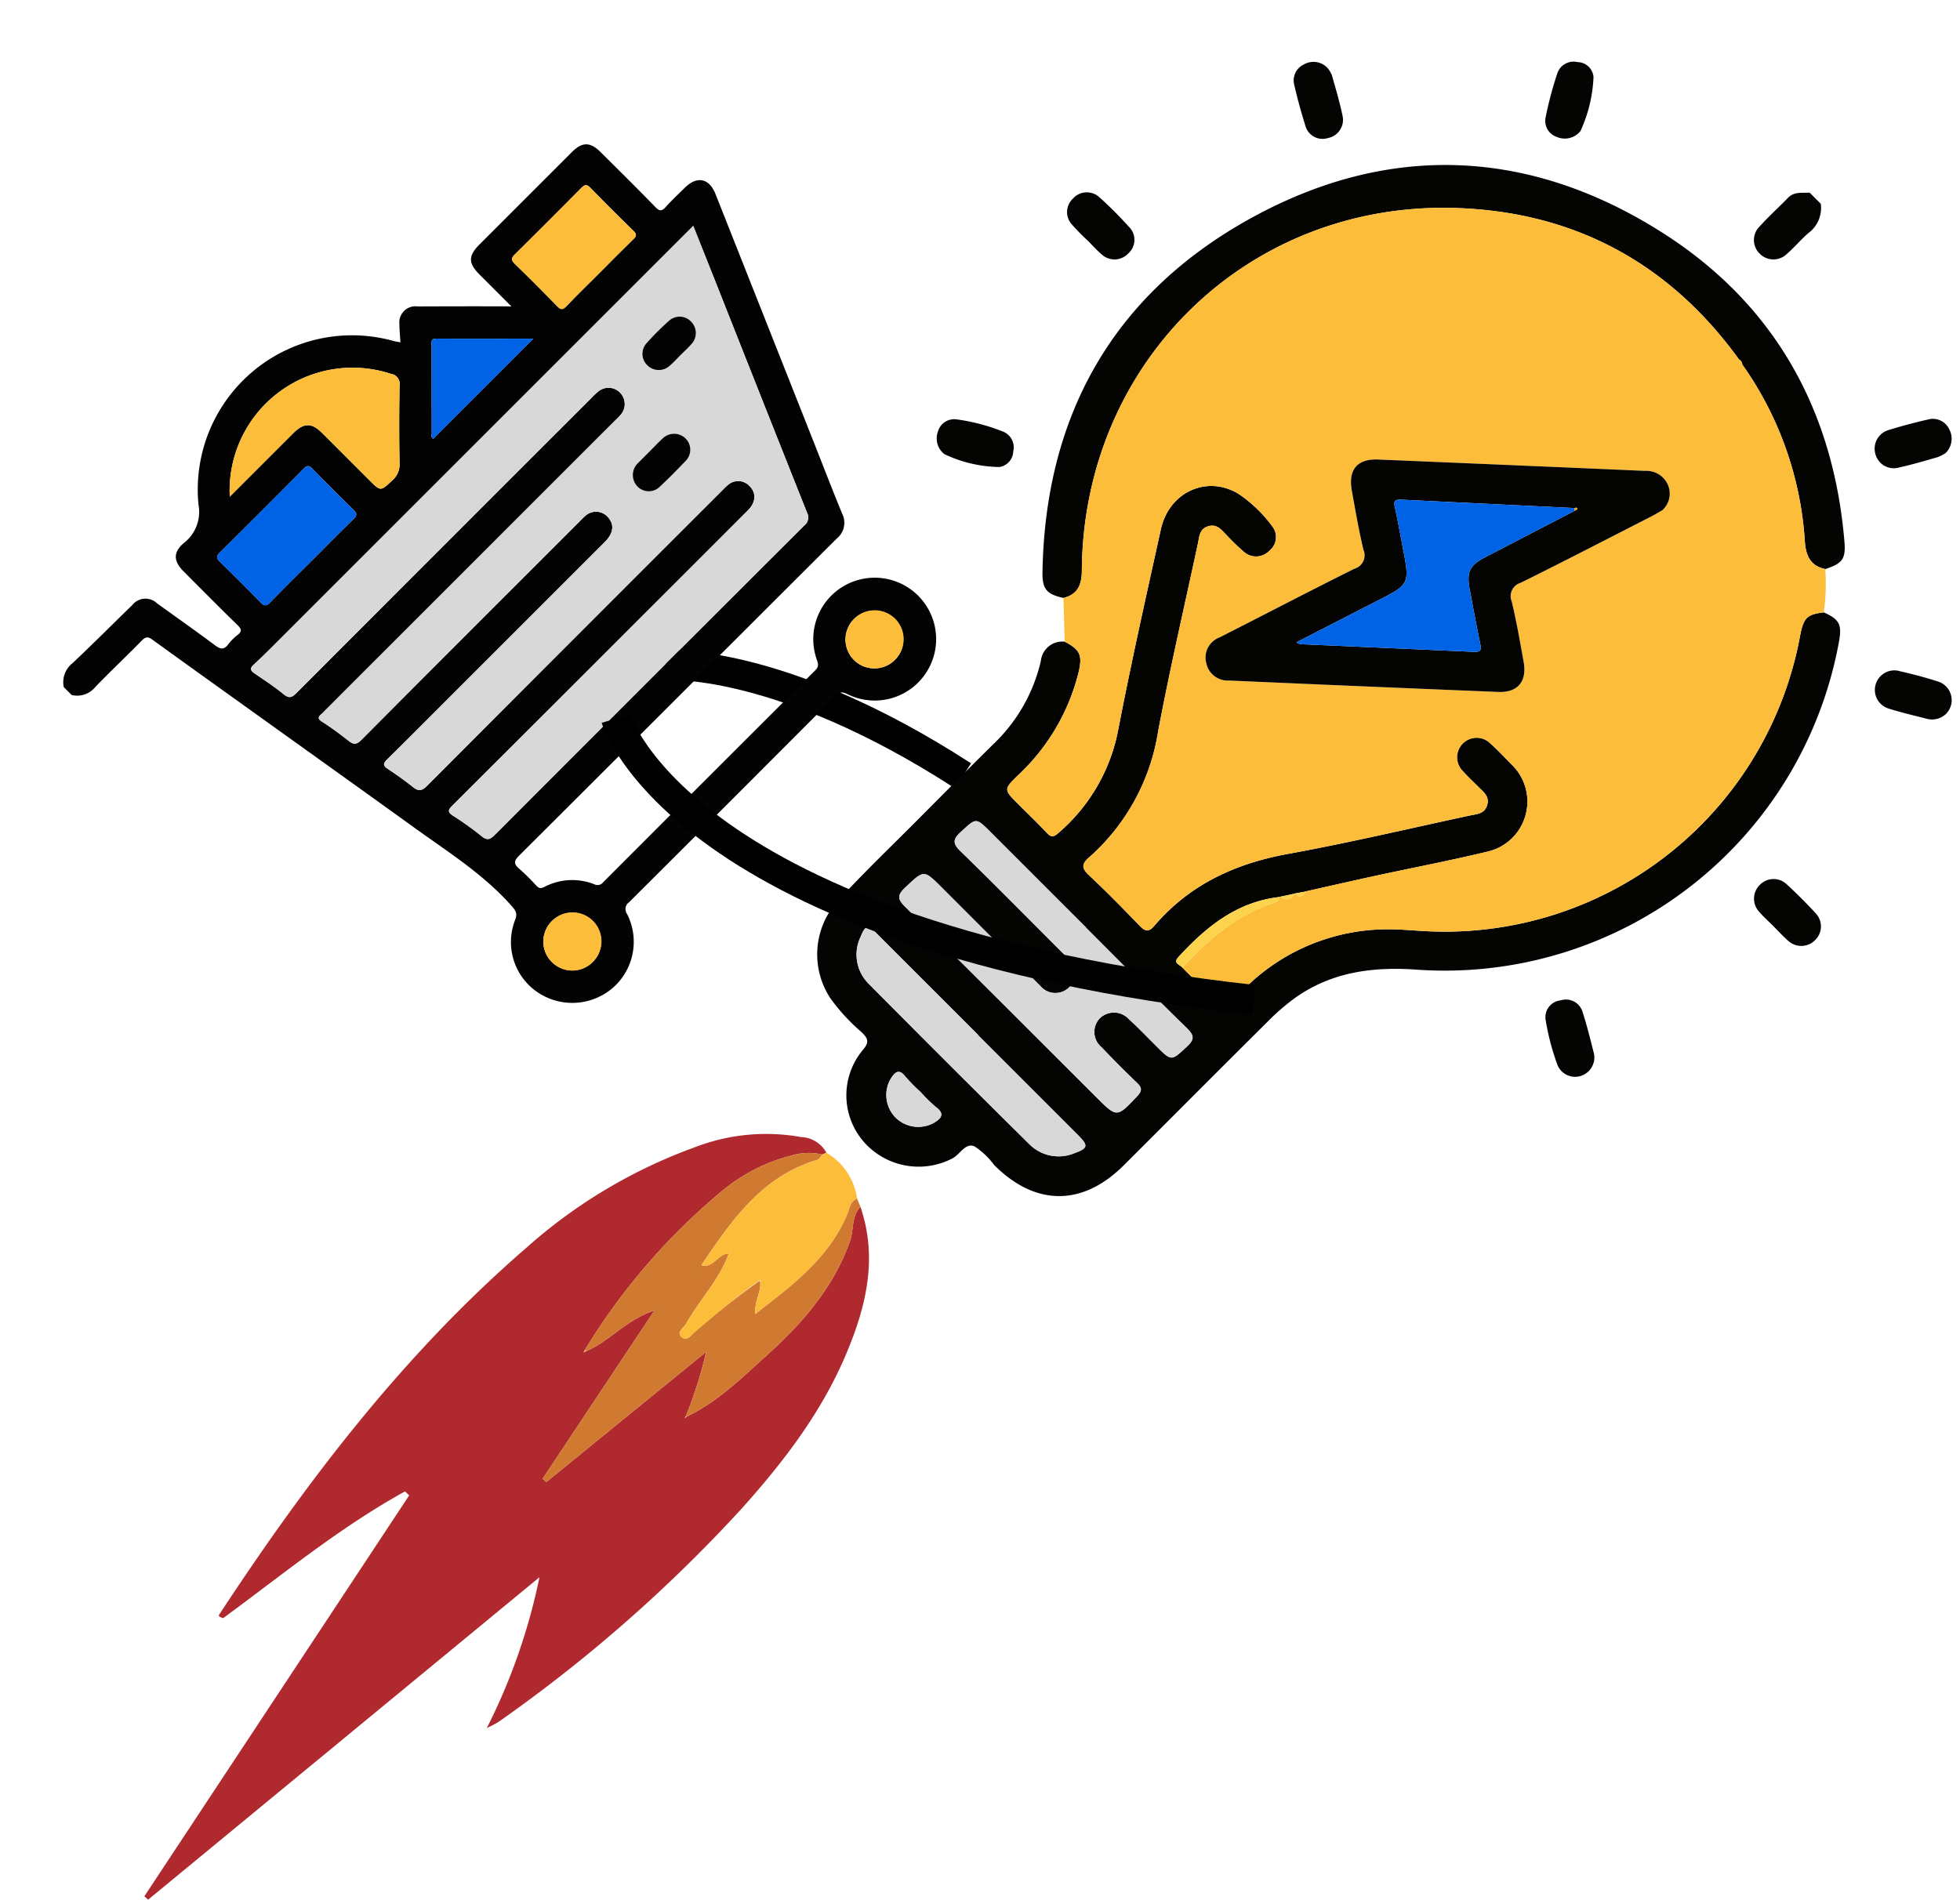 <?xml version="1.0" encoding="UTF-8"?>
<svg xmlns="http://www.w3.org/2000/svg" width="197.806" height="191.762" viewBox="0 0 197.806 191.762">
  <g id="Group_340" data-name="Group 340" transform="translate(-5528.601 807.509)">
    <path id="Path_416" data-name="Path 416" d="M5718.839-585.4s11.45-.866,30.02,11.161" transform="translate(-123.073 -154.958)" fill="none" stroke="#000" stroke-width="3"></path>
    <g id="Group_338" data-name="Group 338" transform="translate(5528.601 -824.938)">
      <g id="Group_336" data-name="Group 336" transform="translate(145.758 0) rotate(45)">
        <path id="Path_383" data-name="Path 383" d="M2.777,0A3.14,3.14,0,0,1,3.984,2.971C3.915,3.978,4.01,5,3.938,6A1.937,1.937,0,0,1,1.984,7.92,1.917,1.917,0,0,1,.033,6c-.07-1.36,0-2.727-.02-4.09C0,1.016.684.567,1.192,0Z" transform="translate(50.96 0)" fill="#040403"></path>
        <path id="Path_384" data-name="Path 384" d="M2.11,56.6c1.663-.527,2.242-.312,3.161,1.17a21.147,21.147,0,0,1,3.042,11.7c-.025,2.041,0,2.041,2.086,2.041,1.365,0,2.73-.03,4.093.013.632.02.789-.185.823-.812a18.174,18.174,0,0,0-3.078-11.615C8.365,53.381,4.676,47.544.959,41.728c-2.083-3.259-.627-7.168,2.97-8.079a13.7,13.7,0,0,1,4.727-.1,1.757,1.757,0,0,1,1.567,1.979,1.844,1.844,0,0,1-1.716,1.87,23,23,0,0,1-2.374.042c-.728.016-1.527-.184-2,.641-.487.84.1,1.419.495,2.03,3.509,5.427,6.929,10.915,10.571,16.251a21.357,21.357,0,0,1,4.05,13.887c-.073,1.045.252,1.325,1.285,1.289,2.374-.081,4.753-.053,7.13-.01.791.014,1.2-.092,1.125-1.041-.434-5.468,1.329-10.231,4.422-14.7,3.55-5.132,6.831-10.451,10.22-15.693.4-.613.965-1.2.463-2.034-.454-.754-1.193-.614-1.886-.62-.748-.006-1.5.032-2.245-.014a1.971,1.971,0,1,1,.03-3.941c.966-.047,1.937-.025,2.9-.01a5.189,5.189,0,0,1,4.5,8.058c-1.973,3.224-4.1,6.352-6.148,9.532-1.306,2.03-2.589,4.076-3.882,6.115l.01.008-.646.932-.039.077-.775,1.2-.052.1c-2.7,3.393-3.108,7.369-2.927,11.5.037.87.657.413,1.051.473,1.45.014,2.911-.077,4.347.073,1.389.145,1.666-.37,1.614-1.655A20.444,20.444,0,0,1,45.5,54.271C46.625,53.1,47.92,52.1,49.1,50.98A36.465,36.465,0,0,0,54.186,3.723c-1.061-1.563-1.06-2.027.006-3.39,1.6-.6,2.147-.441,3.123.94A40.448,40.448,0,0,1,50.742,54.8c-3.414,2.939-6.008,6.284-6.771,10.809a22.671,22.671,0,0,0-.258,3.68c-.024,6.824-.006,13.648-.013,20.472-.007,5.88-3.371,9.224-9.265,9.227a7.675,7.675,0,0,0-2.746.072c-.931.385-.435,1.616-.717,2.451a7.36,7.36,0,0,1-7.6,5.116,7.134,7.134,0,0,1-6.525-6.508c-.089-1.052-.487-1.161-1.366-1.153a19.646,19.646,0,0,1-4.6-.186,8.042,8.042,0,0,1-6.454-7.4c-.177-3.822-.084-7.658-.095-11.487-.011-3.61-.021-7.22,0-10.83a16.782,16.782,0,0,0-2.556-9.4A2.172,2.172,0,0,1,2.11,56.6m21.925,18.9v-.018H10.441c-2.143,0-2.082,0-2.164,2.115-.041,1.068.2,1.412,1.346,1.395,4.794-.072,9.59-.03,14.384-.03.308,0,.617-.013.924,0A2.068,2.068,0,0,1,27.1,80.972,1.98,1.98,0,0,1,24.9,82.91c-4.663.02-9.326.009-13.99.009-2.612,0-2.551,0-2.631,2.62-.034,1.109.278,1.373,1.373,1.367,9.062-.055,18.124-.043,27.186-.05,3,0,2.973,0,2.888-2.987-.021-.771-.28-.958-1-.941-1.671.041-3.344.032-5.015-.013a2,2,0,0,1-2.213-1.936,2.046,2.046,0,0,1,2.162-2.018c1.273-.059,2.551-.029,3.826-.031,2.233,0,2.17,0,2.248-2.182.038-1.061-.3-1.292-1.311-1.281-4.794.053-9.59.024-14.385.024M24,90.868v-.024q-7.257,0-14.514,0c-1.235,0-1.375.2-.879,1.374A4.135,4.135,0,0,0,12.566,95q11.412.053,22.826-.012a4.164,4.164,0,0,0,3.939-2.615c.593-1.27.435-1.5-.945-1.505q-7.191,0-14.382,0m.015,8.157a18.4,18.4,0,0,1-2.238-.018c-1.05-.129-1.055.428-.9,1.164a3.223,3.223,0,0,0,6.228.136c.21-.814.23-1.483-.987-1.3a14.383,14.383,0,0,1-2.105.019" transform="translate(28.929 28.615)" fill="#040403"></path>
        <path id="Path_385" data-name="Path 385" d="M46.714,4.608C34.855,2.7,24.419,5.828,15.707,13.99.387,28.344.106,51.6,14.886,66.578c.991,1,1.407,1.984.634,3.264-1.456.929-2.145.886-3.343-.354C1.1,58.02-2.618,44.447,1.839,29.2,6.286,13.992,16.771,4.447,32.215,1.021c13.033-2.892,24.811.428,35.03,9.074,1.328,1.124,1.407,1.708.583,3.313-1.292.852-2.327.434-3.422-.5A34.6,34.6,0,0,0,47.287,4.731l.022.02a.581.581,0,0,0-.6-.143" transform="translate(12.306 12.341)" fill="#040403"></path>
        <path id="Path_386" data-name="Path 386" d="M66.8,15.931c-1.061-1.563-1.06-2.027.006-3.39a21.846,21.846,0,0,0-2.988-3.2c-1.292.852-2.327.434-3.422-.5A34.6,34.6,0,0,0,43.282.665c0,.009.005.015.007.024a.466.466,0,0,1-.58-.147C30.85-1.365,20.414,1.762,11.7,9.924c-15.32,14.353-15.6,37.614-.821,52.588.991,1,1.407,1.983.634,3.264L14.727,68.8c1.663-.527,2.242-.312,3.161,1.17a21.157,21.157,0,0,1,3.042,11.7c-.026,2.041,0,2.041,2.085,2.041,1.365,0,2.73-.03,4.094.013.632.02.788-.185.823-.812A18.172,18.172,0,0,0,24.853,71.3c-3.871-5.713-7.56-11.55-11.277-17.366-2.083-3.259-.627-7.169,2.971-8.079a13.7,13.7,0,0,1,4.727-.1,1.757,1.757,0,0,1,1.566,1.979,1.844,1.844,0,0,1-1.716,1.87,22.993,22.993,0,0,1-2.374.042c-.728.016-1.527-.183-2.005.641-.486.84.1,1.419.495,2.03,3.509,5.427,6.93,10.915,10.571,16.251a21.358,21.358,0,0,1,4.051,13.887c-.073,1.045.251,1.325,1.284,1.289,2.374-.081,4.754-.053,7.13-.01.79.014,1.2-.092,1.125-1.041-.435-5.468,1.329-10.231,4.422-14.7,3.55-5.132,6.83-10.451,10.22-15.693.4-.612.965-1.2.463-2.034-.455-.754-1.193-.614-1.886-.62-.748-.006-1.5.032-2.244-.014a1.97,1.97,0,1,1,.03-3.941c.966-.047,1.937-.025,2.9-.01a5.188,5.188,0,0,1,4.5,8.057c-1.973,3.224-4.1,6.352-6.148,9.532-1.307,2.03-2.589,4.076-3.883,6.115a1.227,1.227,0,0,1,.137,0,1.227,1.227,0,0,0-.137,0l.011.009c.031.481.163,1.032-.646.932l-.039.077c.222.71-.067,1.092-.775,1.2l-.052.1a.571.571,0,0,1,.067.722c-1.815,3.548-2.108,7.358-1.943,11.248,1.45.014,2.911-.077,4.347.073,1.389.145,1.666-.37,1.614-1.655a20.443,20.443,0,0,1,5.753-15.613c1.125-1.169,2.42-2.172,3.6-3.292A36.465,36.465,0,0,0,66.8,15.931M49.257,41.45q-10,9.22-20.03,18.4a2.21,2.21,0,0,1-2.892.366,2.167,2.167,0,0,1-.861-2.767c1.581-4.84,3.1-9.7,4.723-14.528a1.408,1.408,0,0,0-.706-1.993c-1.722-1.056-3.375-2.229-5.037-3.38-1.788-1.238-1.917-2.677-.35-4.119q9.911-9.117,19.836-18.219a2.374,2.374,0,0,1,2.767-.591A2.268,2.268,0,0,1,48,16.758c-.095.344-.205.813-.353,1.27-1.513,4.678-3,9.365-4.574,14.023a1.409,1.409,0,0,0,.708,1.994c1.759,1.081,3.451,2.273,5.147,3.454,1.639,1.141,1.783,2.615.334,3.952" transform="translate(16.312 16.407)" fill="#fbbd3a"></path>
        <path id="Path_387" data-name="Path 387" d="M2.06,0a2.731,2.731,0,0,1,.785.195C4.072.876,5.309,1.549,6.484,2.315a1.875,1.875,0,0,1,.581,2.656,1.794,1.794,0,0,1-2.511.718C3.312,5.04,2.088,4.345.9,3.6A1.782,1.782,0,0,1,.1,1.422,1.932,1.932,0,0,1,2.06,0" transform="translate(6.81 25.509)" fill="#040403"></path>
        <path id="Path_388" data-name="Path 388" d="M7.391,1.993a2.031,2.031,0,0,1-.973,1.636C5.285,4.3,4.164,5,3,5.607A1.971,1.971,0,1,1,1.083,2.164C2.162,1.49,3.26.841,4.392.262a1.973,1.973,0,0,1,3,1.731" transform="translate(91.693 25.537)" fill="#040403"></path>
        <path id="Path_389" data-name="Path 389" d="M7.426,3.941A1.923,1.923,0,0,1,4.781,5.8,24.646,24.646,0,0,1,.7,3.42,1.706,1.706,0,0,1,.388.938,1.743,1.743,0,0,1,2.793.23c1.287.66,2.528,1.41,3.77,2.152a1.937,1.937,0,0,1,.863,1.558" transform="translate(91.657 74.47)" fill="#040403"></path>
        <path id="Path_390" data-name="Path 390" d="M5.969,5.189A2.037,2.037,0,0,1,4.715,7.282a1.711,1.711,0,0,1-2.224-.61A37.286,37.286,0,0,1,.183,2.687,1.729,1.729,0,0,1,.838.466a1.644,1.644,0,0,1,2.2-.078,14.482,14.482,0,0,1,2.932,4.8" transform="translate(25.431 6.78)" fill="#040403"></path>
        <path id="Path_391" data-name="Path 391" d="M5.942,2.1a4.273,4.273,0,0,1-.287.847C5.018,4.1,4.387,5.263,3.678,6.372A1.926,1.926,0,0,1,.94,7.1a1.959,1.959,0,0,1-.682-2.66C.889,3.237,1.579,2.061,2.3.909A1.823,1.823,0,0,1,4.489.095,2.016,2.016,0,0,1,5.942,2.1" transform="translate(74.493 6.828)" fill="#040403"></path>
        <path id="Path_392" data-name="Path 392" d="M2.3,5.948A2.007,2.007,0,0,1,.215,4.813a1.707,1.707,0,0,1,.4-2.171A19.583,19.583,0,0,1,4.922.131,1.716,1.716,0,0,1,7.01.857a1.635,1.635,0,0,1,.114,2.088,13.32,13.32,0,0,1-4.825,3" transform="translate(6.786 74.461)" fill="#040403"></path>
        <path id="Path_393" data-name="Path 393" d="M4.049,3.984a21.855,21.855,0,0,1-2.241-.016A1.861,1.861,0,0,1,0,2.055a1.877,1.877,0,0,1,1.845-2,39.959,39.959,0,0,1,4.22.007,1.826,1.826,0,0,1,1.8,1.906A1.908,1.908,0,0,1,6.027,3.975c-.655.055-1.318.01-1.978.009" transform="translate(0 50.957)" fill="#040403"></path>
        <path id="Path_394" data-name="Path 394" d="M3.879,3.981c-.66,0-1.322.039-1.978-.009A1.949,1.949,0,0,1,0,2,1.922,1.922,0,0,1,1.9.043c1.361-.056,2.728-.057,4.088,0a1.924,1.924,0,0,1,1.9,1.963A1.951,1.951,0,0,1,5.99,3.972c-.7.049-1.407.009-2.11.009" transform="translate(98.003 50.963)" fill="#040403"></path>
        <path id="Path_395" data-name="Path 395" d="M24.982,2.363c-.095.344-.205.813-.353,1.27-1.513,4.678-3,9.365-4.574,14.023a1.409,1.409,0,0,0,.708,1.994c1.759,1.081,3.451,2.274,5.147,3.454,1.639,1.141,1.783,2.615.334,3.952q-10,9.219-20.03,18.4a2.21,2.21,0,0,1-2.892.366,2.168,2.168,0,0,1-.861-2.767c1.581-4.84,3.1-9.7,4.723-14.528a1.408,1.408,0,0,0-.706-1.993C4.754,25.476,3.1,24.3,1.439,23.152c-1.788-1.238-1.917-2.677-.35-4.119Q11,9.916,20.926.814A2.374,2.374,0,0,1,23.693.223a2.267,2.267,0,0,1,1.289,2.14m-6.42,6.122Q12.075,14.379,5.582,20.266c-.452.408-.446.638.071.969,1.183.759,2.337,1.563,3.5,2.352,3.09,2.1,3.086,2.095,1.932,5.66-.925,2.858-1.84,5.72-2.792,8.682a1.762,1.762,0,0,0,.406-.151q6.471-5.923,12.944-11.843c.557-.507.357-.712-.149-1.043-1.544-1.01-3.062-2.059-4.586-3.1s-1.749-1.717-1.2-3.454q1.524-4.831,3.056-9.661c.02-.113.1-.288.052-.327-.133-.117-.191.038-.251.135" transform="translate(39.325 30.802)" fill="#040403"></path>
        <path id="Path_396" data-name="Path 396" d="M0,.021A.581.581,0,0,1,.6.164.471.471,0,0,1,0,.021" transform="translate(59.021 16.928)" fill="#fcc128"></path>
        <path id="Path_397" data-name="Path 397" d="M16.623,7.442c-4.663.02-9.326.009-13.989.009-2.612,0-2.551,0-2.631,2.62-.034,1.109.278,1.373,1.373,1.366,9.062-.055,18.124-.043,27.187-.05,3,0,2.972,0,2.889-2.987-.022-.771-.28-.958-1-.941-1.67.041-3.343.032-5.014-.013a2,2,0,0,1-2.213-1.935,2.045,2.045,0,0,1,2.161-2.018c1.273-.059,2.551-.029,3.826-.031,2.233,0,2.17,0,2.248-2.182C31.5.22,31.157-.011,30.147,0c-4.795.053-9.59.024-14.385.024V.007H2.168C.025.007.086.009.005,2.121c-.041,1.068.2,1.412,1.346,1.4,4.794-.072,9.59-.03,14.385-.03.308,0,.617-.013.924,0A2.067,2.067,0,0,1,18.828,5.5a1.979,1.979,0,0,1-2.205,1.937" transform="translate(37.202 104.082)" fill="#d8d8d8"></path>
        <path id="Path_398" data-name="Path 398" d="M30.042.026q-7.191,0-14.382,0V0Q8.4,0,1.146,0C-.088,0-.229.206.267,1.376A4.135,4.135,0,0,0,4.221,4.158q11.413.052,22.827-.012a4.163,4.163,0,0,0,3.939-2.615c.594-1.27.436-1.5-.944-1.505" transform="translate(37.274 119.459)" fill="#d8d8d8"></path>
        <path id="Path_399" data-name="Path 399" d="M5.315.03A14.431,14.431,0,0,1,3.21.049,18.4,18.4,0,0,1,.972.031C-.078-.1-.083.459.075,1.2a3.3,3.3,0,0,0,3.06,2.46A3.3,3.3,0,0,0,6.3,1.331c.21-.814.229-1.483-.987-1.3" transform="translate(49.739 127.592)" fill="#d8d8d8"></path>
        <path id="Path_400" data-name="Path 400" d="M2.964,0a.571.571,0,0,1,.067.722C1.216,4.27.923,8.081,1.088,11.97c-.394-.06-1.014.4-1.051-.473C-.143,7.369.262,3.393,2.964,0" transform="translate(61.627 88.11)" fill="#fdd34e"></path>
        <path id="Path_401" data-name="Path 401" d="M.775,0C1,.71.708,1.092,0,1.2Q.387.6.775,0" transform="translate(64.644 86.806)" fill="#fdd34e"></path>
        <path id="Path_402" data-name="Path 402" d="M.646,0C.677.481.809,1.032,0,.932Q.322.466.646,0" transform="translate(65.458 85.797)" fill="#fdd34e"></path>
        <path id="Path_403" data-name="Path 403" d="M16.24,16.406c-1.544-1.01-3.062-2.059-4.586-3.1s-1.749-1.718-1.2-3.454q1.524-4.831,3.056-9.66L13.309,0Q6.822,5.894.328,11.781c-.452.408-.445.638.071.969,1.183.759,2.337,1.563,3.5,2.351,3.09,2.1,3.086,2.095,1.932,5.66-.925,2.858-1.84,5.72-2.792,8.682a1.737,1.737,0,0,0,.406-.151Q9.916,23.37,16.389,17.45c.557-.507.357-.713-.149-1.043" transform="translate(44.579 39.287)" fill="#0063e6"></path>
        <path id="Path_404" data-name="Path 404" d="M0,.176C.06.08.118-.075.251.042.295.081.22.256.2.369L0,.176" transform="translate(57.887 39.11)" fill="#fb9d00"></path>
      </g>
      <g id="Group_337" data-name="Group 337" transform="translate(0 80.353) rotate(-45)">
        <path id="Path_360" data-name="Path 360" d="M0,9.1A2.438,2.438,0,0,1,2.358,8.02c2.8.077,5.6.077,8.4.112a1.693,1.693,0,0,1,1.88,1.648c.387,2.394.8,4.784,1.149,7.183.1.656.328.917,1,.82a5.262,5.262,0,0,1,1.358,0c.595.072.685-.179.679-.712-.028-2.562-.015-5.124-.012-7.686,0-1.44.6-2.12,2.051-2a3.96,3.96,0,0,0,3.771-1.688A15.571,15.571,0,0,1,48.233,7.918c.091.157.2.3.4.6.432-.486.8-.943,1.209-1.348a1.625,1.625,0,0,1,2.584.013q3.157,3.127,6.291,6.277c.09.089.174.184.4.42,0-1.636,0-3.086,0-4.536,0-1.644.52-2.17,2.141-2.17q6.605,0,13.211,0c1.451,0,2.024.572,2.028,2.042.007,2.615.026,5.231-.015,7.846-.01.627.184.756.758.726.9-.048,1.814-.016,2.721-.012,1.726.008,2.428,1.053,1.747,2.629Q76.374,32.742,71.032,45.08c-1.035,2.392-2.1,4.771-3.1,7.179a2.034,2.034,0,0,1-2.141,1.4c-15.106-.021-30.212-.007-45.318-.035-.8,0-1,.221-.934.971A20.507,20.507,0,0,1,19.55,57c-.012.384.114.538.494.664a6.043,6.043,0,0,1,3.745,3.374.708.708,0,0,0,.779.484q15.133-.013,30.265.009c.523,0,.67-.244.854-.627a6.2,6.2,0,1,1-.267,4.621c-.2-.6-.459-.73-1.049-.728q-14.692.03-29.384,0a.845.845,0,0,0-.984.7,6.179,6.179,0,0,1-6.185,4.259,6.265,6.265,0,0,1-5.793-5.092,6.122,6.122,0,0,1,3.577-6.74c.6-.26.693-.588.732-1.177.278-4.285-.678-8.433-1.353-12.61-1.132-7-2.3-13.988-3.451-20.982-.611-3.707-1.227-7.414-1.821-11.124-.08-.5-.249-.689-.8-.683-2.215.025-4.431-.047-6.644-.005A2.349,2.349,0,0,1,0,10.226Zm77.839,12H74.166q-27.5,0-55,0c-1.334,0-2.669.009-4-.044-.581-.023-.662.19-.57.686.22,1.179.467,2.357.587,3.547.071.706.337.841,1,.84q21.056-.03,42.112-.014a6.8,6.8,0,0,1,.958.031,1.612,1.612,0,0,1,1.463,1.621,1.636,1.636,0,0,1-1.54,1.639,7.336,7.336,0,0,1-.8.013H16.981c-.16,0-.322.014-.48,0-.452-.046-.664.015-.536.59.237,1.064.392,2.15.526,3.234.076.615.245.867.965.864,10.408-.033,20.816-.022,31.223-.022a7.942,7.942,0,0,1,.8.011,1.6,1.6,0,0,1,1.472,1.834c-.1.919-.779,1.419-1.974,1.42q-10.728.006-21.456,0c-3.2,0-6.4.013-9.607-.012-.565,0-.747.12-.629.707.206,1.018.381,2.045.5,3.077.077.693.3.949,1.067.947q21.056-.044,42.112-.021c.293,0,.589-.009.88.02a1.562,1.562,0,0,1,1.45,1.611c0,1-.7,1.624-1.861,1.626q-7.605.008-15.211,0-13.49,0-26.98-.016c-.634,0-.764.158-.645.747a31.129,31.129,0,0,1,.576,3.467c.067.8.393.907,1.1.906q22.057-.031,44.113,0a1.016,1.016,0,0,0,1.111-.724q4.84-11.249,9.718-22.482c.874-2.02,1.742-4.042,2.631-6.107M25.44,7.355c3.167,0,6.125,0,9.083,0,1.477,0,2.045.556,2.05,2.017.009,2.239,0,4.479,0,6.718,0,1.681,0,1.644,1.64,1.7a2.108,2.108,0,0,0,1.739-.718q2.723-2.817,5.544-5.539a1.022,1.022,0,0,0,.215-1.434A12.406,12.406,0,0,0,25.44,7.355m1.228,10.417c2,0,4-.018,6,.012.527.008.67-.147.662-.667-.029-1.945-.025-3.891,0-5.837.005-.463-.085-.652-.606-.649q-6,.032-11.994,0c-.485,0-.645.144-.639.635.024,1.946.026,3.892,0,5.837-.007.518.137.685.667.677,1.972-.029,3.944-.012,5.917-.012m41.073,0c1.626,0,3.253-.014,4.879.009.44.006.6-.1.595-.573-.024-2.053-.031-4.106,0-6.159.01-.566-.214-.645-.7-.643q-4.72.026-9.439,0c-.51,0-.694.122-.685.666.032,2.026.027,4.053,0,6.079-.006.484.123.643.624.633,1.572-.031,3.146-.012,4.719-.012m-9.356-.031c-2.395-2.389-4.668-4.636-6.91-6.913-.4-.409-.566-.128-.808.115Q47.5,14.11,44.343,17.278c-.116.117-.334.2-.248.462Zm2.926,48.731a2.918,2.918,0,1,0-2.985-2.9,2.917,2.917,0,0,0,2.985,2.9m-43.2,0a2.918,2.918,0,1,0-2.9-2.962,2.918,2.918,0,0,0,2.9,2.962" transform="translate(0 0)" fill="#030303"></path>
        <path id="Path_361" data-name="Path 361" d="M63.278.047c-.89,2.065-1.757,4.087-2.631,6.107q-4.863,11.239-9.718,22.482a1.016,1.016,0,0,1-1.111.723q-22.057-.032-44.113,0c-.707,0-1.032-.11-1.1-.906a31.12,31.12,0,0,0-.576-3.467c-.118-.589.012-.749.645-.747q13.49.035,26.98.016,7.606,0,15.212,0c1.162,0,1.858-.623,1.861-1.626a1.562,1.562,0,0,0-1.45-1.611c-.291-.029-.586-.02-.88-.02q-21.056,0-42.112.021c-.771,0-.991-.254-1.067-.947-.114-1.031-.289-2.059-.495-3.077-.119-.587.063-.711.629-.707,3.2.025,6.4.012,9.607.012q10.728,0,21.456,0c1.195,0,1.874-.5,1.974-1.42a1.6,1.6,0,0,0-1.472-1.834c-.264-.027-.533-.011-.8-.011-10.408,0-20.816-.011-31.223.022-.721,0-.889-.25-.965-.865C1.795,11.1,1.64,10.018,1.4,8.954c-.128-.575.083-.636.536-.59.158.016.32,0,.48,0H43.81a7.337,7.337,0,0,0,.8-.013,1.636,1.636,0,0,0,1.54-1.638,1.612,1.612,0,0,0-1.464-1.621,6.729,6.729,0,0,0-.958-.031q-21.056,0-42.112.014c-.66,0-.926-.134-1-.84C.5,3.045.252,1.867.032.688-.06.192.021-.021.6,0,1.934.055,3.27.045,4.6.046q27.5,0,55,0ZM44.153,13.03H42.474c-.053,0-.107,0-.16,0a1.667,1.667,0,0,0-1.615,1.65,1.586,1.586,0,0,0,1.569,1.591c1.224.042,2.451.041,3.675,0A1.6,1.6,0,0,0,47.56,14.65a1.656,1.656,0,0,0-1.649-1.614c-.585-.024-1.172,0-1.758-.007m9.018-4.669c.506,0,1.015.03,1.518-.007a1.627,1.627,0,0,0,1.6-1.655,1.588,1.588,0,0,0-1.558-1.612,27.544,27.544,0,0,0-3.115,0,1.6,1.6,0,0,0-1.565,1.686,1.634,1.634,0,0,0,1.6,1.582c.5.037,1.012.007,1.518.007" transform="translate(14.561 21.054)" fill="#d8d8d8"></path>
        <path id="Path_362" data-name="Path 362" d="M0,4.084A12.406,12.406,0,0,1,20.274,6.827a1.022,1.022,0,0,1-.215,1.434q-2.825,2.715-5.544,5.539a2.108,2.108,0,0,1-1.738.718c-1.639-.054-1.64-.017-1.641-1.7,0-2.239.006-4.479,0-6.718-.005-1.461-.574-2.015-2.05-2.017-2.958,0-5.916,0-9.083,0" transform="translate(25.44 3.271)" fill="#fbbd3a"></path>
        <path id="Path_363" data-name="Path 363" d="M6.584,7.14c-1.972,0-3.945-.017-5.917.012-.53.008-.675-.158-.667-.677C.028,4.529.025,2.583,0,.638,0,.147.156,0,.641,0q6,.024,11.994,0c.521,0,.611.185.606.649-.022,1.945-.027,3.891,0,5.837.008.52-.135.675-.662.667-2-.03-4-.012-6-.012" transform="translate(20.084 10.632)" fill="#0063e6"></path>
        <path id="Path_364" data-name="Path 364" d="M5.345,7.367c-1.573,0-3.147-.02-4.719.012C.125,7.389,0,7.229,0,6.745.027,4.719.032,2.692,0,.666-.008.122.175,0,.685,0Q5.4.03,10.124,0c.485,0,.708.077.7.643-.035,2.053-.027,4.106,0,6.159.006.469-.155.579-.595.573C8.6,7.353,6.972,7.367,5.345,7.367" transform="translate(62.396 10.405)" fill="#fbbd3a"></path>
        <path id="Path_365" data-name="Path 365" d="M14.31,7.12H.019c-.085-.264.132-.346.248-.462Q3.425,3.485,6.592.322C6.835.079,7-.2,7.4.207c2.242,2.277,4.515,4.524,6.91,6.913" transform="translate(44.076 10.621)" fill="#0063e6"></path>
        <path id="Path_366" data-name="Path 366" d="M2.985,5.835A2.936,2.936,0,0,1,0,2.934,2.929,2.929,0,0,1,2.95,0a2.917,2.917,0,1,1,.034,5.835" transform="translate(58.327 60.637)" fill="#fbbd3a"></path>
        <path id="Path_367" data-name="Path 367" d="M2.9,5.835A2.894,2.894,0,0,1,0,2.874,2.893,2.893,0,0,1,2.911,0,2.918,2.918,0,1,1,2.9,5.835" transform="translate(15.207 60.637)" fill="#fbbd3a"></path>
        <path id="Path_368" data-name="Path 368" d="M3.454.006c.586,0,1.173-.018,1.758.005A1.657,1.657,0,0,1,6.861,1.626,1.6,1.6,0,0,1,5.244,3.255c-1.224.036-2.452.038-3.676,0A1.586,1.586,0,0,1,0,1.658,1.667,1.667,0,0,1,1.615.009c.053,0,.106,0,.16,0H3.454" transform="translate(55.26 34.078)" fill="#030303"></path>
        <path id="Path_369" data-name="Path 369" d="M3.117,3.318c-.506,0-1.015.03-1.518-.007A1.634,1.634,0,0,1,0,1.729,1.6,1.6,0,0,1,1.566.044a27.54,27.54,0,0,1,3.115,0A1.588,1.588,0,0,1,6.239,1.657a1.627,1.627,0,0,1-1.6,1.655c-.5.037-1.012.007-1.518.007" transform="translate(64.616 26.097)" fill="#030303"></path>
      </g>
    </g>
    <g id="Group_339" data-name="Group 339" transform="translate(5543.171 -693.07)">
      <path id="Path_405" data-name="Path 405" d="M72.264,7.38c1.765,5.134.594,10.011-1.4,14.77-2.47,5.9-6.3,10.913-10.528,15.632A150.387,150.387,0,0,1,35.718,59.393a12.662,12.662,0,0,1-1.159.6,60.549,60.549,0,0,0,5.314-15.221L.379,77.322,0,76.978,26.727,36.509l-.423-.4C19.7,39.754,13.868,44.568,7.954,48.9c-.48-.148-.483-.231-.379-.389,8.89-13.547,18.672-26.352,31-37.015A52.293,52.293,0,0,1,55.565,1.365,19.938,19.938,0,0,1,66.294.343a3.022,3.022,0,0,1,2.532,1.572l-.4.19a5.971,5.971,0,0,0-3.072.087,17.964,17.964,0,0,0-7.376,3.861A64.371,64.371,0,0,0,44.46,21.825l-.14.254.267-.127c2.31-.951,3.914-3.1,6.906-4.124l-11.3,17,.373.334L56.7,22.023A43.99,43.99,0,0,1,54.655,28.5l-.16.225.221-.163c3.093-1.458,5.5-3.855,7.983-6.084,3.631-3.26,6.84-6.9,8.516-11.644.4-1.14.113-2.483,1.05-3.45" transform="translate(0 0)" fill="#af292e"></path>
      <path id="Union_1" data-name="Union 1" d="M0,32.883l11.3-17C8.3,16.914,6.7,19.06,4.39,20.011l-.128-.128A64.4,64.4,0,0,1,17.782,4.111,17.958,17.958,0,0,1,25.158.251,5.979,5.979,0,0,1,28.229.163c-.167.183-.3.474-.506.535-5.606,1.664-8.663,6.124-11.692,10.618a.76.76,0,0,0-.37.723.759.759,0,0,1,.37-.722l.046.039a.925.925,0,0,1-.185.578.925.925,0,0,0,.185-.578c1.19.251,1.631-1.193,2.709-1.2-.949,2.655-2.955,4.665-4.3,7.074-.23.411-.976.828-.523,1.3.569.59,1.016-.143,1.431-.492a75.725,75.725,0,0,1,6.526-5.144c.226,1.048-.559,1.947-.466,3.363,3.815-2.951,7.443-5.669,9.289-10.083.244-.584.282-1.286.987-1.576l.34.841c-.937.967-.647,2.311-1.05,3.45-1.676,4.743-4.885,8.385-8.516,11.644-2.483,2.229-4.889,4.627-7.983,6.084l-.062-.062a43.85,43.85,0,0,0,2.049-6.475L.373,33.217ZM13.045,19.45a.4.4,0,0,0-.036.153.4.4,0,0,1,.036-.153c.02-.027.083-.022.126-.032l.055.141-.055-.141C13.128,19.428,13.065,19.423,13.045,19.45Zm-.036.153.217-.044Zm5.777-9.448,0,0h0Z" transform="translate(40.197 1.941)" fill="#cf7a30" stroke="rgba(0,0,0,0)" stroke-miterlimit="10" stroke-width="1"></path>
      <path id="Path_407" data-name="Path 407" d="M142.992,15.079c-1.08,0-1.521,1.449-2.712,1.2l-.046-.04c3.029-4.493,6.087-8.953,11.693-10.618.2-.06.339-.352.505-.535l.4-.189a6.365,6.365,0,0,1,3.1,4.625c-.706.29-.743.992-.987,1.575-1.846,4.415-5.474,7.133-9.289,10.083-.094-1.416.692-2.316.5-3.431l-.031.068a.522.522,0,0,0,.136-.058c.023-.018.021-.067.03-.1a.22.22,0,0,0-.135.092c-2.34,1.613-4.435,3.428-6.557,5.212-.416.349-.862,1.082-1.432.493-.454-.47.293-.887.523-1.3,1.349-2.41,3.355-4.421,4.3-7.077a.523.523,0,0,0,.135-.056c.023-.018.022-.065.032-.1l-.165.158" transform="translate(-84.006 -2.979)" fill="#fbbd3a"></path>
      <path id="Path_408" data-name="Path 408" d="M113.518,55.9l-.267.127.14-.254.128.127" transform="translate(-68.931 -33.944)" fill="#f0b144"></path>
      <path id="Path_409" data-name="Path 409" d="M139.472,72.881l-.221.163.16-.225.061.061" transform="translate(-84.756 -44.322)" fill="#f0b144"></path>
      <path id="Path_412" data-name="Path 412" d="M142.58,35.9l-.094.166.1-.161-.005-.005" transform="translate(-86.725 -21.854)" fill="#f4e062"></path>
      <path id="Path_413" data-name="Path 413" d="M150.723,30.673l.165-.158c-.01.034-.009.082-.032.1a.523.523,0,0,1-.135.056l0,0" transform="translate(-91.737 -18.573)" fill="#f0b144"></path>
      <path id="Path_414" data-name="Path 414" d="M158.781,37.527l.1-.024c-.009.035-.007.083-.03.1a.523.523,0,0,1-.136.058l.062-.136" transform="translate(-96.605 -22.826)" fill="#f0b144"></path>
    </g>
    <path id="Path_415" data-name="Path 415" d="M5704.668-570.113s6.447,21.937,64.369,28.384" transform="translate(-113.905 -164.856)" fill="none" stroke="#000" stroke-width="3"></path>
  </g>
</svg>
